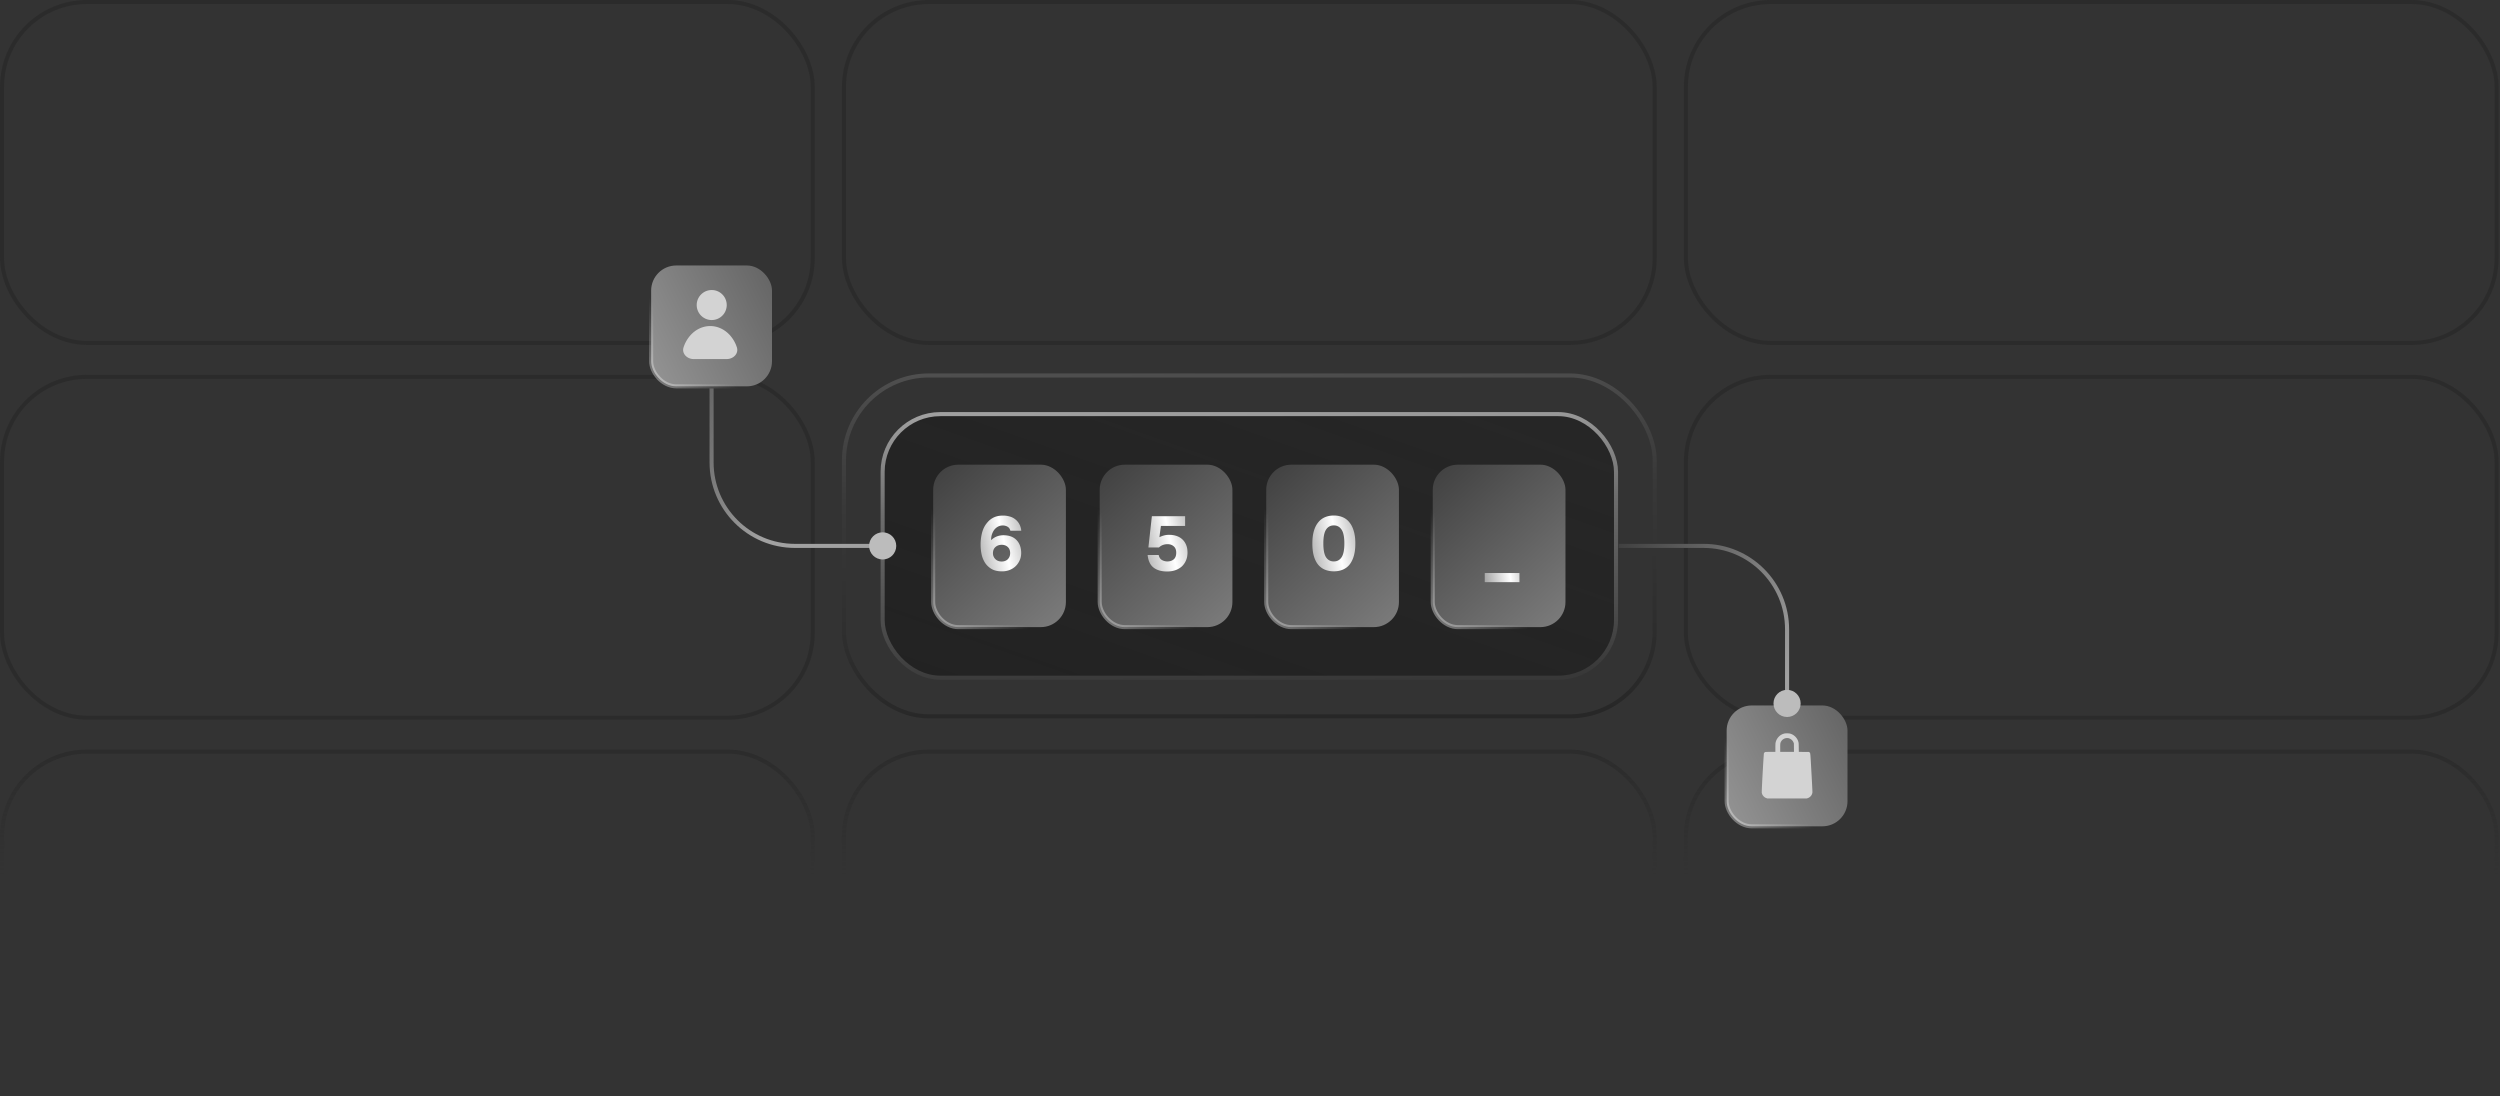 <svg xmlns="http://www.w3.org/2000/svg" width="700" height="307" fill="none" viewBox="0 0 700 307"><rect x="0" y="0" width="700" height="307" fill="#333333" stroke="none"/><rect width="226.996" height="95.443" x="236.313" y=".57" stroke="#272727" stroke-width="1.141" opacity=".6" rx="23.764"/><rect width="226.996" height="95.443" x="472.053" y=".57" stroke="#272727" stroke-width="1.141" opacity=".6" rx="23.764"/><rect width="226.996" height="95.443" x="472.053" y="105.513" stroke="#272727" stroke-width="1.141" opacity=".6" rx="23.764"/><rect width="226.996" height="95.443" x=".57" y="105.513" stroke="#272727" stroke-width="1.141" opacity=".6" rx="23.764"/><rect width="226.996" height="95.443" x=".57" y="210.456" stroke="url(#a)" stroke-width="1.141" opacity=".6" rx="23.764"/><rect width="226.996" height="95.443" x=".57" y=".57" stroke="#272727" stroke-width="1.141" opacity=".6" rx="23.764"/><rect width="226.996" height="95.443" x="236.313" y="210.456" stroke="url(#b)" stroke-width="1.141" opacity=".6" rx="23.764"/><rect width="226.996" height="95.443" x="472.053" y="210.456" stroke="url(#c)" stroke-width="1.141" opacity=".6" rx="23.764"/><rect width="226.996" height="95.443" x="236.313" y="105.13" stroke="url(#d)" stroke-width="1.141" rx="23.764"/><rect width="205.348" height="73.795" x="247.137" y="115.954" fill="url(#e)" rx="16.16"/><rect width="205.348" height="73.795" x="247.137" y="115.954" stroke="url(#f)" stroke-width="1.141" rx="16.16"/><rect width="37.16" height="45.486" x="261.291" y="130.109" fill="url(#g)" rx="7.034"/><rect width="37.16" height="45.486" x="261.291" y="130.109" stroke="url(#h)" stroke-width="1.141" rx="7.034"/><path fill="url(#i)" d="M282.906 148.608q-.195-.801-.823-1.148a2.66 2.66 0 0 0-1.386-.325 2.8 2.8 0 0 0-1.385.39 3.4 3.4 0 0 0-1.017.953q-.39.584-.607 1.32-.195.714-.173 1.451a4.6 4.6 0 0 1 1.58-1.04 5.3 5.3 0 0 1 1.884-.346q2.36.022 3.637 1.342 1.299 1.321 1.32 3.637 0 1.169-.476 2.165-.477.996-1.212 1.645a5.2 5.2 0 0 1-1.754 1.018 5.9 5.9 0 0 1-2.165.303q-1.602-.022-2.706-.671a5.4 5.4 0 0 1-1.796-1.689 7.3 7.3 0 0 1-.975-2.36 13 13 0 0 1-.281-2.706 13.1 13.1 0 0 1 .39-3.333q.433-1.668 1.428-2.836a5.3 5.3 0 0 1 1.776-1.451q1.082-.54 2.532-.562a6.6 6.6 0 0 1 2.035.259 4.25 4.25 0 0 1 1.624.845q.649.52 1.061 1.298.433.78.541 1.841zm-2.555 8.615q.52.022.974-.129.454-.152.78-.433.324-.304.519-.715a2.5 2.5 0 0 0 .217-.931q.042-1.168-.628-1.818-.672-.67-1.797-.65-.974.022-1.645.585-.65.541-.736 1.515-.043.498.086.953.152.454.455.822.303.347.736.563.454.217 1.039.238"/><rect width="37.16" height="45.486" x="307.916" y="130.109" fill="url(#j)" rx="7.034"/><rect width="37.16" height="45.486" x="307.916" y="130.109" stroke="url(#k)" stroke-width="1.141" rx="7.034"/><path fill="url(#l)" d="m321.55 153.284.974-8.746h9.308v2.727h-6.776l-.432 3.161a6.4 6.4 0 0 1 1.385-.52q.671-.173 1.537-.151 1.125.021 2.035.368a4.3 4.3 0 0 1 1.58.996q.65.65.996 1.558.346.888.346 2.014 0 1.255-.433 2.251a4.9 4.9 0 0 1-1.19 1.689 5.4 5.4 0 0 1-1.819 1.039q-.995.346-2.294.346-2.36 0-3.767-1.082t-1.667-3.529h3.096q.195.931.822 1.342.65.411 1.451.455 1.147.043 1.883-.541t.758-1.84q.021-1.235-.715-1.862-.736-.629-1.861-.585a3.6 3.6 0 0 0-1.256.26 3.3 3.3 0 0 0-.996.65z"/><rect width="37.16" height="45.486" x="354.543" y="130.109" fill="url(#m)" rx="7.034"/><rect width="37.16" height="45.486" x="354.543" y="130.109" stroke="url(#n)" stroke-width="1.141" rx="7.034"/><path fill="url(#o)" d="M373.479 144.343q1.32 0 2.424.454a4.63 4.63 0 0 1 1.905 1.429q.802.952 1.234 2.425.455 1.471.455 3.507 0 2.057-.433 3.528-.434 1.473-1.212 2.425a4.7 4.7 0 0 1-1.905 1.407q-1.104.455-2.468.455t-2.49-.455a4.9 4.9 0 0 1-1.905-1.407q-.779-.952-1.212-2.425-.411-1.472-.411-3.528 0-2.035.433-3.507.433-1.473 1.234-2.425a4.83 4.83 0 0 1 1.905-1.429q1.104-.454 2.446-.454m0 12.859q1.385 0 2.165-1.169.779-1.17.779-3.875 0-2.684-.779-3.854-.78-1.19-2.165-1.19-1.407 0-2.187 1.19-.757 1.17-.757 3.854 0 2.706.757 3.875.78 1.169 2.187 1.169"/><rect width="37.16" height="45.486" x="401.172" y="130.109" fill="url(#p)" rx="7.034"/><rect width="37.16" height="45.486" x="401.172" y="130.109" stroke="url(#q)" stroke-width="1.141" rx="7.034"/><path fill="url(#r)" d="M415.729 163.004v-2.555h9.719v2.555z"/><rect width="33.84" height="33.84" x="182.32" y="74.335" fill="url(#s)" rx="7.034"/><rect width="33.84" height="33.84" x="182.32" y="74.335" stroke="url(#t)" stroke-width="1.141" rx="7.034"/><path fill="#d3d3d3" d="M203.483 100.54c1.856 0 3.417-1.543 2.834-3.306a9.5 9.5 0 0 0-1.811-3.231c-1.498-1.734-3.529-2.708-5.646-2.708s-4.149.974-5.646 2.708a9.5 9.5 0 0 0-1.811 3.231c-.583 1.763.977 3.306 2.834 3.306h9.246M203.483 85.41a4.202 4.202 0 1 1-8.404.002 4.202 4.202 0 0 1 8.404-.001"/><rect width="33.84" height="33.84" x="483.461" y="197.528" fill="url(#u)" rx="7.034"/><rect width="33.84" height="33.84" x="483.461" y="197.528" stroke="url(#v)" stroke-width="1.141" rx="7.034"/><g clip-path="url(#w)"><path fill="#d3d3d3" d="M499.705 205.373c-.702.161-1.219.453-1.697.955a3.35 3.35 0 0 0-.866 1.74c-.022.128-.039.734-.039 1.344v1.116h-1.369c-.884 0-1.408.014-1.472.039a.8.8 0 0 0-.357.331c-.075.147-.663 10.698-.613 11.012.071.452.257.812.574 1.115.246.239.428.35.756.46l.267.089h10.986l.271-.089a1.94 1.94 0 0 0 1.33-1.604c.018-.146-.068-1.939-.271-5.539-.328-5.886-.289-5.469-.56-5.686l-.139-.111-1.419-.01-1.418-.011-.018-1.219c-.014-1.105-.021-1.248-.093-1.522a3.32 3.32 0 0 0-2.338-2.374c-.278-.079-1.234-.1-1.515-.036m1.019 1.308c.314.057.749.278.97.499.246.239.381.439.499.735l.096.242.011 1.184.011 1.187h-3.854v-1.116c0-1.251.018-1.369.239-1.772a1.96 1.96 0 0 1 2.028-.959"/></g><path stroke="url(#x)" stroke-width="1.141" d="M246.389 152.852h-23.785c-12.904 0-23.364-10.46-23.364-23.364v-20.743"/><circle cx="247.148" cy="152.852" r="3.802" fill="#bcbcbc"/><path stroke="url(#y)" stroke-width="1.141" d="M453.233 152.852h23.784c12.904 0 23.364 10.46 23.364 23.363v20.743"/><circle cx="500.381" cy="196.958" r="3.802" fill="#bcbcbc" transform="rotate(-180 500.381 196.958)"/><defs><linearGradient id="a" x1="114.068" x2="114.068" y1="209.886" y2="245.247" gradientUnits="userSpaceOnUse"><stop stop-color="#272727"/><stop offset="1" stop-color="#272727" stop-opacity="0"/></linearGradient><linearGradient id="b" x1="349.811" x2="349.811" y1="209.886" y2="245.247" gradientUnits="userSpaceOnUse"><stop stop-color="#272727"/><stop offset="1" stop-color="#272727" stop-opacity="0"/></linearGradient><linearGradient id="c" x1="585.551" x2="585.551" y1="209.886" y2="245.247" gradientUnits="userSpaceOnUse"><stop stop-color="#272727"/><stop offset="1" stop-color="#272727" stop-opacity="0"/></linearGradient><linearGradient id="d" x1="316.366" x2="321.618" y1="37.19" y2="203.439" gradientUnits="userSpaceOnUse"><stop stop-color="#787878"/><stop offset=".615" stop-color="#383838"/><stop offset="1" stop-color="#272727"/></linearGradient><linearGradient id="e" x1="1217.93" x2="1023.8" y1="-38.016" y2="510.675" gradientUnits="userSpaceOnUse"><stop stop-color="#212121" stop-opacity="0"/><stop offset="1" stop-color="#212121"/></linearGradient><linearGradient id="f" x1="319.54" x2="323.034" y1="63.114" y2="192.135" gradientUnits="userSpaceOnUse"><stop stop-color="#fff"/><stop offset=".615" stop-color="#6c6c6c"/><stop offset="1" stop-color="#383838"/></linearGradient><linearGradient id="g" x1="265.3" x2="307.96" y1="129.538" y2="176.694" gradientUnits="userSpaceOnUse"><stop stop-color="#424242"/><stop offset="1" stop-color="#848484"/></linearGradient><linearGradient id="h" x1="237.572" x2="275.446" y1="190.998" y2="160.297" gradientUnits="userSpaceOnUse"><stop stop-color="#fff"/><stop offset="1" stop-color="#fff" stop-opacity="0"/></linearGradient><linearGradient id="i" x1="293.979" x2="259.532" y1="126.773" y2="134.5" gradientUnits="userSpaceOnUse"><stop offset=".068" stop-color="#f9f9f9" stop-opacity="0"/><stop offset=".509" stop-color="#fff"/><stop offset="1" stop-color="#fff" stop-opacity="0"/></linearGradient><linearGradient id="j" x1="311.925" x2="354.585" y1="129.538" y2="176.694" gradientUnits="userSpaceOnUse"><stop stop-color="#424242"/><stop offset="1" stop-color="#848484"/></linearGradient><linearGradient id="k" x1="284.197" x2="322.071" y1="190.998" y2="160.297" gradientUnits="userSpaceOnUse"><stop stop-color="#fff"/><stop offset="1" stop-color="#fff" stop-opacity="0"/></linearGradient><linearGradient id="l" x1="340.602" x2="306.155" y1="126.773" y2="134.5" gradientUnits="userSpaceOnUse"><stop offset=".068" stop-color="#f9f9f9" stop-opacity="0"/><stop offset=".509" stop-color="#fff"/><stop offset="1" stop-color="#fff" stop-opacity="0"/></linearGradient><linearGradient id="m" x1="358.552" x2="401.212" y1="129.538" y2="176.694" gradientUnits="userSpaceOnUse"><stop stop-color="#424242"/><stop offset="1" stop-color="#848484"/></linearGradient><linearGradient id="n" x1="330.824" x2="368.698" y1="190.998" y2="160.297" gradientUnits="userSpaceOnUse"><stop stop-color="#fff"/><stop offset="1" stop-color="#fff" stop-opacity="0"/></linearGradient><linearGradient id="o" x1="387.229" x2="352.782" y1="126.773" y2="134.5" gradientUnits="userSpaceOnUse"><stop offset=".068" stop-color="#f9f9f9" stop-opacity="0"/><stop offset=".509" stop-color="#fff"/><stop offset="1" stop-color="#fff" stop-opacity="0"/></linearGradient><linearGradient id="p" x1="405.181" x2="447.841" y1="129.538" y2="176.694" gradientUnits="userSpaceOnUse"><stop stop-color="#424242"/><stop offset="1" stop-color="#848484"/></linearGradient><linearGradient id="q" x1="377.453" x2="415.327" y1="190.998" y2="160.297" gradientUnits="userSpaceOnUse"><stop stop-color="#fff"/><stop offset="1" stop-color="#fff" stop-opacity="0"/></linearGradient><linearGradient id="r" x1="430.421" x2="405.224" y1="126.773" y2="130.81" gradientUnits="userSpaceOnUse"><stop offset=".068" stop-color="#f9f9f9" stop-opacity="0"/><stop offset=".509" stop-color="#fff"/><stop offset="1" stop-color="#fff" stop-opacity="0"/></linearGradient><linearGradient id="s" x1="248.111" x2="179.331" y1="67.142" y2="101.15" gradientUnits="userSpaceOnUse"><stop stop-color="#424242"/><stop offset="1" stop-color="#949494"/></linearGradient><linearGradient id="t" x1="160.608" x2="189.648" y1="119.874" y2="91.215" gradientUnits="userSpaceOnUse"><stop stop-color="#fff"/><stop offset="1" stop-color="#fff" stop-opacity="0"/></linearGradient><linearGradient id="u" x1="549.252" x2="480.472" y1="190.336" y2="224.344" gradientUnits="userSpaceOnUse"><stop stop-color="#424242"/><stop offset="1" stop-color="#949494"/></linearGradient><linearGradient id="v" x1="461.748" x2="490.789" y1="243.068" y2="214.409" gradientUnits="userSpaceOnUse"><stop stop-color="#fff"/><stop offset="1" stop-color="#fff" stop-opacity="0"/></linearGradient><linearGradient id="x" x1="212.099" x2="134.824" y1="153.229" y2="118.479" gradientUnits="userSpaceOnUse"><stop stop-color="#a1a1a1"/><stop offset="1" stop-color="#515151" stop-opacity="0"/></linearGradient><linearGradient id="y" x1="429.278" x2="500.381" y1="149.81" y2="190.114" gradientUnits="userSpaceOnUse"><stop stop-color="#1c1c1c"/><stop offset="1" stop-color="#a1a1a1"/></linearGradient><clipPath id="w"><path fill="#fff" d="M491.258 205.323h18.251v18.251h-18.251z"/></clipPath></defs></svg>